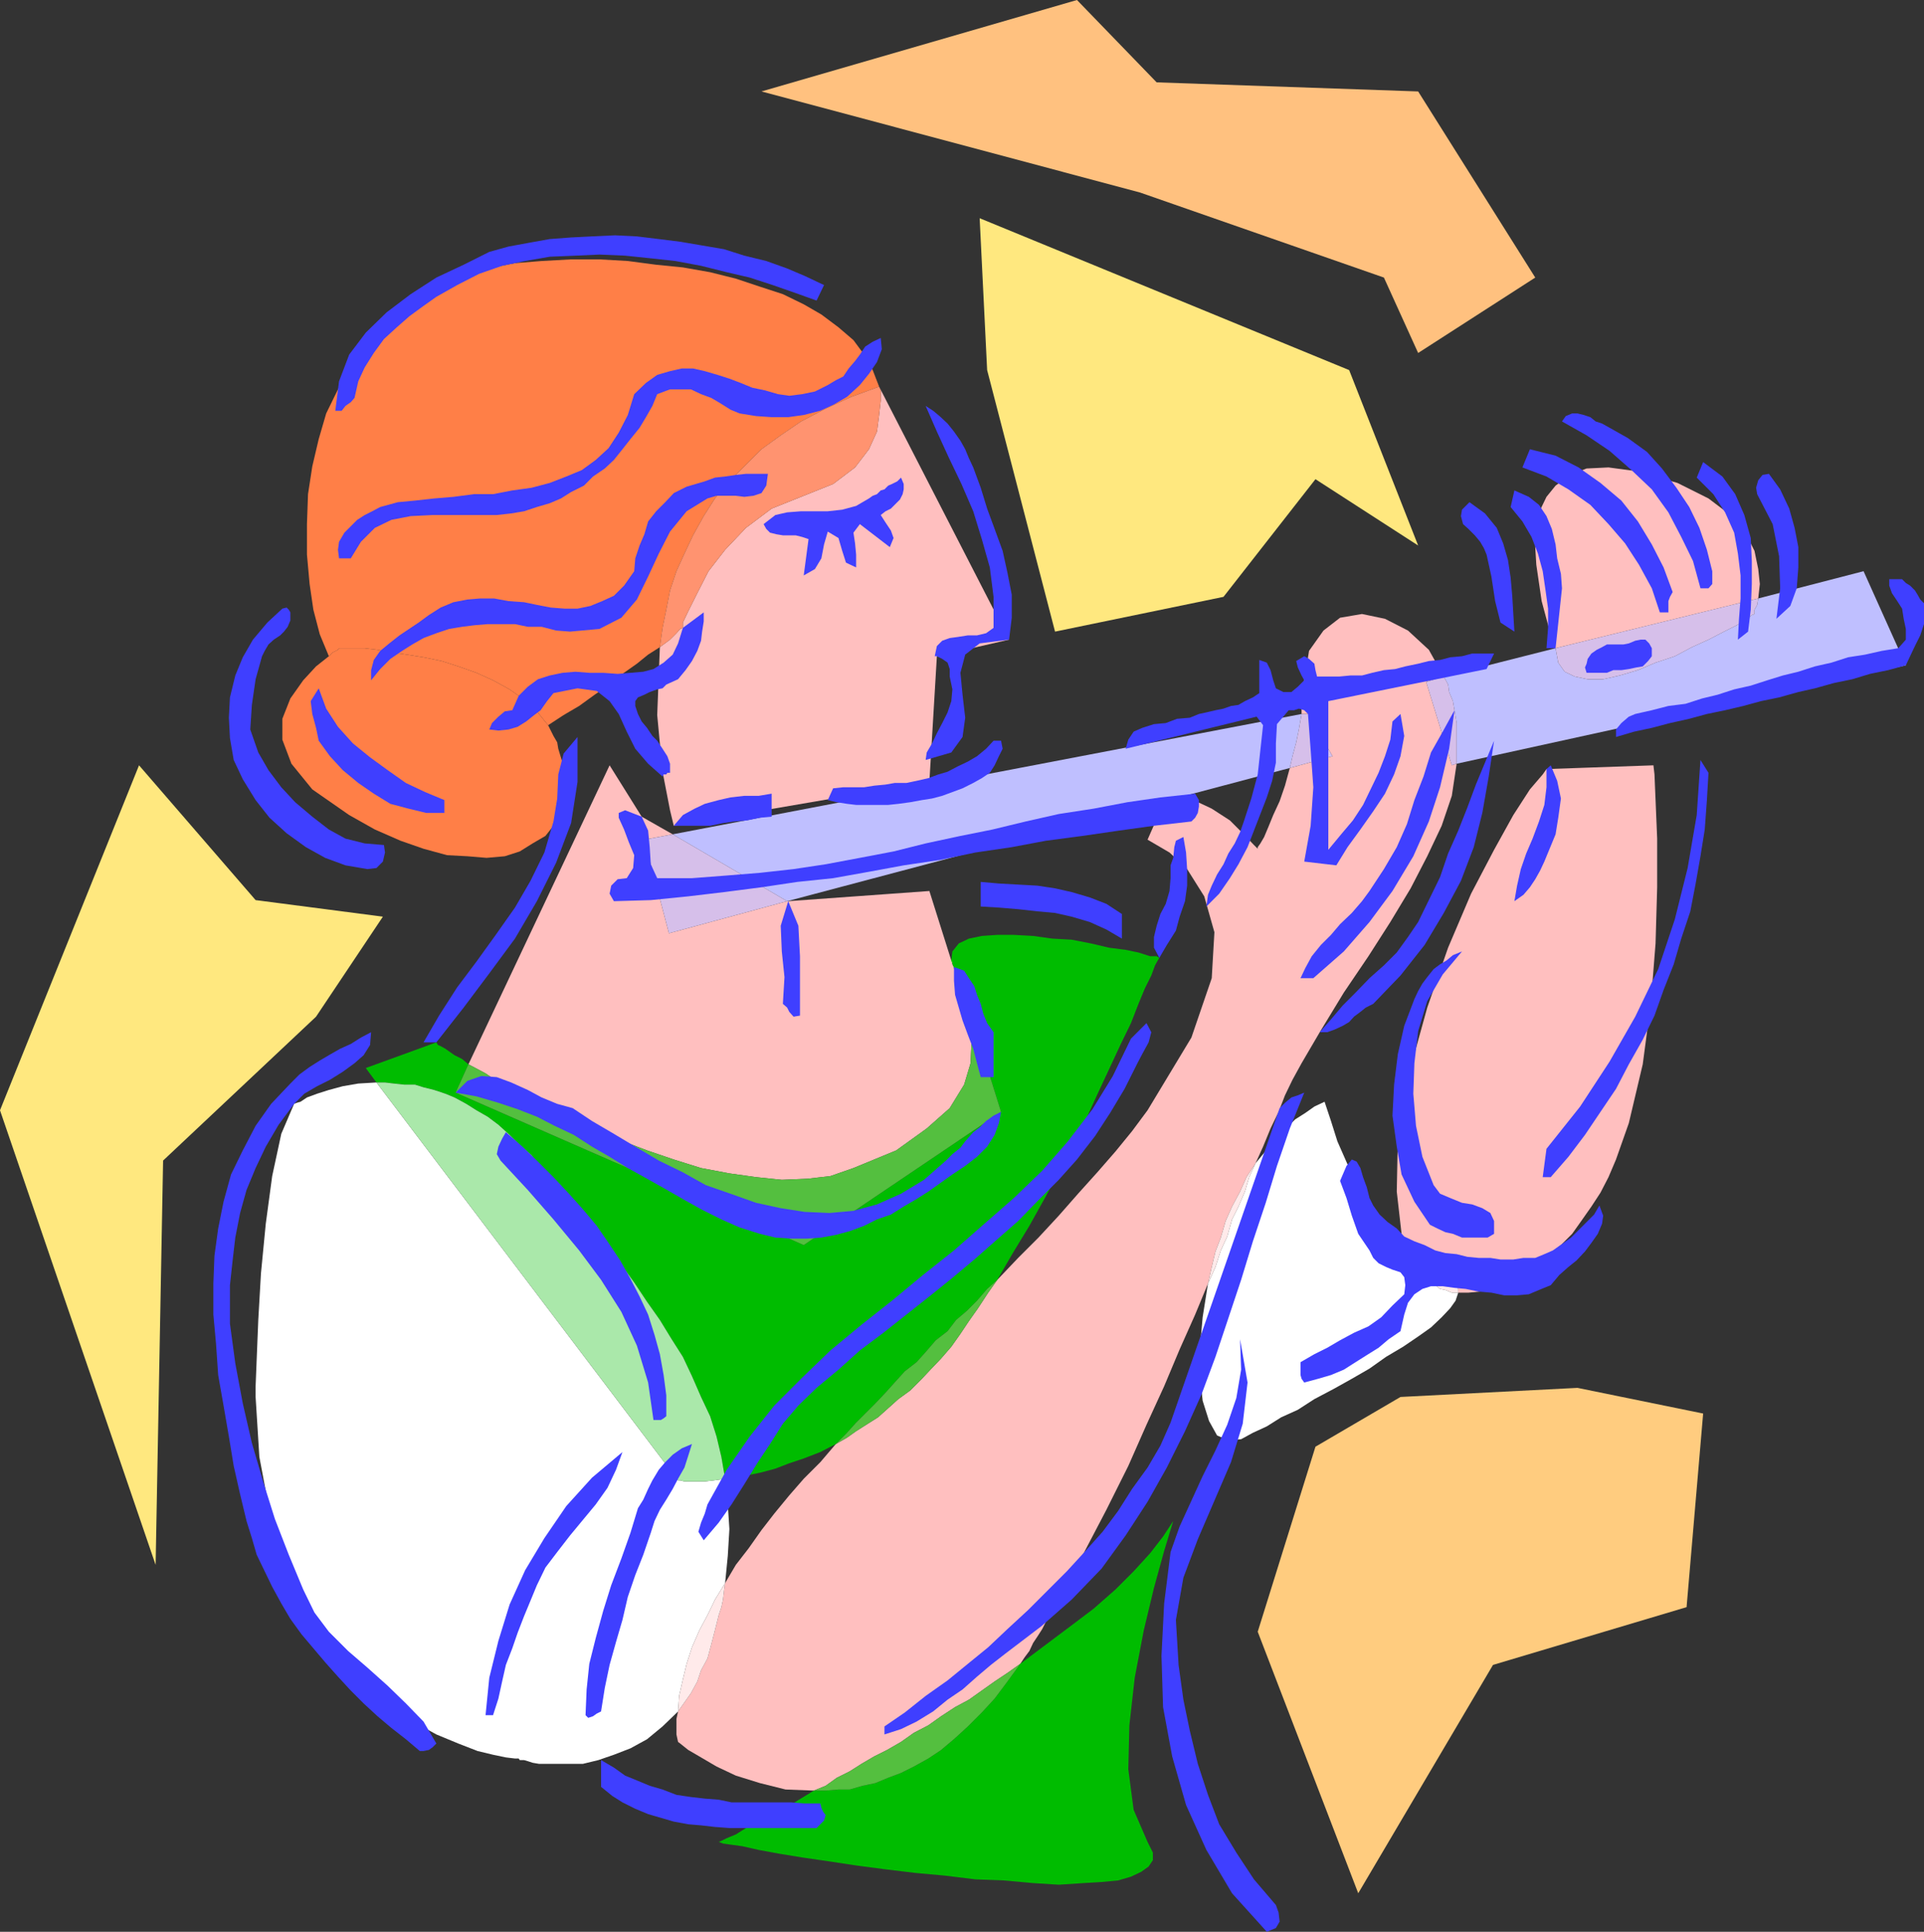 <svg xmlns="http://www.w3.org/2000/svg" width="359.801" height="361.199"><rect width="100%" height="100%" fill="#333333" stroke="none"/><path fill="#ffbfbf" d="m150.3 92.7-6 2.398-4.8 3.601-3.898 4.102-3.102 4-2.098 4.097-1.699 3.403-1 2.097v1l-.5.2-.703.8-1.2 1.2-1.898 1.402-.5 12.7 1 10.6 1.399 7.2.699 2.898 47.8-8.199 1.403-23.5 13.5-3.101-24.3-47.297.3.699v1.898l-.3 2.7-.403 3.101L162.5 84l-2.598 3.398-4.101 3.102-5.5 2.2"/><path fill="#ffbfbf" d="m159.602 218.398 8-3.3L173.3 211l4.3-3.8 2.7-4.4 1.199-4 .203-4.402-.5-4.3-.902-4.297-.7-1.403-.3-1-.2-1-.5-.699-.199-.898-.3-.5v-.5l-.2-.203-4.101-13-26.399 1.902h-.199l-22.101 6L120.5 157l5.3-1-5.8-3.3-6-9.602L87.602 199l3.199 1.7 3.101 2.1 4.098 2 4 2.098 4.402 2.2 4.801 1.902 4.797 2.2 5 1.898 5 1.703 5.102 1.597 5.3 1 5 .7 4.801.5 4.797-.2 4.3-.5 4.302-1.5M306 88.098l-5.2-.7-4.097.2-3.101 1.203-2.7 2-1.699 2.097-1.402 2.903-.5 3.097-.2 3.403.2 3.297.5 3.402.5 3.398L289 115l.703 2.598.5 2 .5 1.203.2.398 37.898-9.3.3-2.7-.3-2.8-.7-3.399-1.699-3.402-2.8-3.297-4.102-3.102-5.797-2.898L306 88.098M246.8 193l4.5-7.402 4.602-6.797 4.098-6.403 3.8-6.3 3.102-6 2.7-5.7 1.898-5.597.902-6-.902.297-4.797-15.598 3.297-1-2.797-5-3.902-3.602L259 115.7l-4.297-.898-4.101.699-3.102 2.398-2.7 3.801-.898 5.5v1.7l-.3 1.5-.2 1.601v1.5h1.2l4.601 7.898-8 2.2-.902 3.3-1 2.903-1.2 2.597-.898 2.2-.8 1.902-.7 1.2-.5.698v.301l-.703-.7-1.898-2-2.602-2.602-3.398-2.199-3.399-1.601h-3.3L216.8 152l-2.2 5 1.2.7 2.902 1.698L222 162.5l3.203 5.098 1.899 6.703-.5 8.597L222.8 194l-8.2 13.598-2.898 3.902-3.101 3.8-3.399 3.9-3.601 4-3.602 4.1-3.797 4.098-3.8 3.801-3.903 4.102-1.7 2.398-1.898 2.899-1.699 2.402-1.601 2.398-1.7 2.403L176 254l-2 2.098-1.598 1.703-2.199 2.199-2.203 1.598-1.898 1.703-1.899 1.699-1.902 1.2-2.2 1.398-1.699 1.203-2.101 1.199-2.899 3.398-3.101 3.102-2.7 3.098-2.8 3.402-2.399 3.098L140 289.5l-2.398 3.098-2 3.402-.2 1.398-.199 1.7-.3 1.402-.5 1.5-.7 2.8-.703 2.7-.7 2.598-1.198 2.203-.7 2.097-1.199 2.2L128 318.3l-1.2 1.7-.3 1.398v2.903l.3 1.398.403.301 1.5 1.2 2.399 1.398L134 330.3l3.602 1.699 4.5 1.398 4.8 1.2 5.301.203 2.2-.903 2.097-1.5 2.402-1.199 2.2-1.398 2.398-1.403 2.402-1.199 2.598-1.5 2.402-1.699 2.7-1.402 2.398-1.7 2.602-1.699 2.601-1.398 2.399-1.703 2.398-1.7 2.402-1.597 2.399-1.703.8-1.2.899-1.199.703-1.5L194 306l.902-1.402.7-1.399 1-1.199.699-1.5 5.101-9.602 4.5-8.597 4.098-8.203 3.402-7.7 3.301-7.199 2.899-6.898 2.898-6.5 2.402-5.801.7-3.102.699-2.898 1-2.602.902-3.097 1.2-2.703 1.5-2.797 1.199-2.703 1.699-2.598 1.402-3.102 1.399-3.398 1.5-3.102 1.199-3.097 1.402-2.903 1.7-3.097 1.699-2.903L246.8 193m42.403-49.2-.703 1-2.398 2.798-3.102 4.8-3.598 6.5-4.3 8.2-4.301 10.101-3.899 11.2-3.601 13-1.899 11.5-.199 9.902.899 7.898 2.699 6 1.199.7 1.203.699 1.2.5 1.398.5 1.402.5 1 .703.5.699v.7h1.899l2.199-.2 2.101-.5 2.399-1.2 2.402-1.202 2.399-1.7L289 235l2.902-2.2 2.098-2.1 1.703-2.4 1.899-2.702L299.3 223l1.5-2.902 1.402-3.297 1.2-3.403 1.199-3.398 2.601-11 1.5-11.3.899-11.302.3-10.5v-9.097l-.3-7.203-.2-4.797-.199-1.703-20 .703"/><path fill="#00bc00" d="m101.3 218.398 3.102 3.903 3.2 3.297 2.8 3.902 2.7 3.3 2.898 3.4 2.602 3.6 2.398 3.598 2.402 3.403 2.2 3.597 2.101 3.301 1.7 3.602 1.699 3.898 1.699 3.602 1.199 3.797.902 3.8.7 4.102 2-.2 2.398-.5 2.402-.5 2.598-.702 2.602-1 2.699-.899 3.101-1.199 2.899-1.5 1.902-1.902 1.899-2.098 3.601-3.602 1.899-2 1.699-1.898 1.902-2.102 2.2-1.699 1.699-1.898 1.898-2.203 2.203-1.7 1.598-2.097 2-1.703 1.902-1.899 1.899-2.199 1.898-1.7 2.902-5 3.098-5.1 2.902-5.2 2.598-4.8 2.703-5.302 2.598-5.097L205.5 204l2.102-4.5 2-4.3 1.898-3.9 1.402-3.6 1.2-2.9 1.199-2.402.699-1.898.5-.902.3-.5-.5-.297h-1.198l-2.2-.703-2.402-.5-3.098-.399-3.402-.8-3.598-.7-3.601-.199-3.598-.5-3.601-.2H186.5l-2.898.2-2.399.5-1.902.898-1.2 1.5-.199 1.7 1.7 4.8.199.2.199.5v.203l.3.5 6.903 22.097-36.902 24.903-65.098-28.5L87.602 199l-1.2-1-1.402-.7-1-.702-.7-.5-.898-.5-.5-.2-.3-.5-13.2 4.801 2 2.7H72l1.703.199 1.899.203h2l1.601.5 2 .5 2.098.699 1.699.7 2.203 1.198 1.899 1.2 2.101 1.203 2 1.5 2.098 1.898 1.902 1.899 2.2 1.902 1.898 2.398"/><path fill="#54bf3f" d="m150.3 232.8 36.903-24.902-6.902-22.097.902 4.297.5 4.3-.203 4.403-1.2 4-2.698 4.398L173.3 211l-5.7 4.098-8 3.3-4.3 1.5-4.301.5-4.797.2-4.8-.5-5-.7-5.301-1-5.102-1.597-5-1.703-5-1.899-4.797-2.199-4.8-1.902-4.403-2.2-4-2.097-4.098-2-3.101-2.102L87.6 199l-2.398 5.3 65.098 28.5m29.302-48.402-1.7-4.8.2.203v.5l.3.5.2.898.5.7.199 1 .3 1M156.3 270l2.102-1.2 1.7-1.202 2.199-1.399 1.902-1.199 1.899-1.7 1.898-1.702 2.203-1.598 2.2-2.2 1.597-1.702 2-2.098 1.902-2.2 1.7-2.402 1.601-2.398 1.7-2.402 1.898-2.899 1.699-2.398-1.898 1.699-1.899 2.2-1.902 1.898-2 1.703-1.598 2.097-2.203 1.7-1.898 2.203-1.7 1.898-2.199 1.7-1.902 2.101-1.7 1.898-1.898 2-3.601 3.602-1.899 2.098-1.902 1.902"/><path fill="#00bc00" d="m152.203 334.8-3.601 2.2-3.602 1.898-2.898 1.7-2.602 1.203-1.898 1.199-1.7.7-1 .5-.5.198.801.301 1.399.2 2.199.3 3.101.7 3.801.699 4.297.703 4.8.699 5.302.8 5.3.7 5.801.7 5.5.5 5.7.698 5.3.2 5.5.5 4.797.3 4.602-.3 3.398-.2 3.102-.3 2.398-.7 1.902-.898 1.399-1 .8-1.2v-1.402l-1-2-2.601-6-1-7.597.203-8.203 1-8.899 1.7-8.898 1.898-7.903 1.902-6.898 1.7-5.602-1.903 2.903-2.398 3.097-3.102 3.403-3.398 3.398-4.102 3.602-4.098 3.097-4.8 3.602-4.801 3.598-2.399 3.3-2.402 3.2-2.398 2.601-2.602 2.602-2.398 2.199-2.602 2.2-2.398 1.6-2.7 1.5-2.402 1.2-2.398.898-2.399 1-2.402.5-2.399.7h-2.101l-2.399.203h-2.199"/><path fill="#54bf3f" d="m190.8 311.098-2.398 1.703-2.402 1.597-2.398 1.7-2.399 1.703-2.601 1.398-2.602 1.7-2.398 1.699-2.7 1.402-2.402 1.7-2.598 1.5-2.402 1.198-2.398 1.403-2.2 1.398-2.402 1.2-2.098 1.5-2.199.902h2.2l2.398-.203h2.101l2.399-.7 2.402-.5 2.399-1 2.398-.898 2.402-1.2 2.7-1.5 2.398-1.6 2.602-2.2 2.398-2.2 2.602-2.6 2.398-2.602 2.402-3.2 2.399-3.3"/><path fill="#fff" d="m135.602 276.5-2.102.3-1.7.2H128l-.797-.2h-.402l-56.399-74.402-3.402.2-2.898.5-2.602.703-2.2.699-1.898.7-1.199.8-.703.2-.5.198L52.602 212l-1.7 7.898-1.199 8.903-.902 9.297-.5 8.703-.301 7.398-.2 5v2l.7 11.2 1.902 10.101 2.7 8.7 3.101 7.6 3.598 6.798 4.101 5.203 4.5 4.597 4.399 3.801 4.8 2.899 4 2.203L85.704 326l3.598 1.398 2.902.7 2.399.5 1.699.203H97l.203.297H98l.703.203.899.297 1.199.203H109l2.902-.703 2.899-1 3.101-1.2L121 325.2l2.902-2.398 2.899-2.801.199-2.902.703-3.098.7-2.902 1-3.098 1.398-3.2 1.5-2.8 1.402-2.902 1.899-3.098.5-5.102.3-5-.3-4.597-.5-4.801"/><path fill="#ffeaea" d="m135.602 296-1.899 3.098-1.402 2.902-1.5 2.8-1.399 3.2-1 3.098-.699 2.902-.703 3.098-.2 2.902 1.2-1.7 1.203-1.702 1.2-2.2.699-2.097 1.199-2.203.699-2.598.703-2.7.7-2.8.5-1.5.3-1.402.2-1.7.199-1.398"/><path fill="#aae8aa" d="m135.602 276.5-.7-4.102-.902-3.8-1.2-3.797-1.698-3.602-1.7-3.898-1.699-3.602-2.101-3.3-2.2-3.598-2.402-3.403-2.398-3.597-2.602-3.602-2.898-3.398-2.7-3.301-2.8-3.902-3.2-3.297-3.101-3.903L99.402 216l-2.199-1.902-1.902-1.899-2.098-1.898-2-1.5-2.101-1.203-1.899-1.2L85 205.2l-1.7-.699-2.097-.7-2-.5-1.601-.5h-2l-1.899-.202-1.703-.2h-1.598l56.399 74.403h.402L128 277h3.8l1.7-.2 2.102-.3"/><path fill="#fff" d="m264.8 236.7-3.898-3.602-3.601-4.598-2.598-5-2.402-5.102-2.2-5-1.199-3.8-.902-2.7-.297-.898-1.902.898-1.7 1.2-1.898 1.203L240.5 211l-1.398 1.398-1.5 1.7-1.399 1.703-1.402 1.699-1.2 2.598-.8 2.703-1.2 2.797-1.199 2.402-.902 3.2-1.2 2.6-1 3.098-1.398 3.102-1 6.3-.5 5.7v5.3l.5 4.598 1.2 3.801 1.5 2.7 2.101.902 2.399-.203 2.199-1.2 2.601-1.199 2.7-1.699 3.101-1.402 3.098-2 3.601-1.899 3.399-1.898 3.3-1.903 3.102-2.199 3.2-1.898 2.8-1.903 2.399-1.699 2-1.898 1.601-1.703 1-1.399.5-1.5H271.5l-1.2-.5-1-.199-.898-.7-1.199-.702-1-1-.703-1-.7-.899"/><path fill="#ffeaea" d="m225.902 240 1.399-3.102 1-3.097 1.199-2.602.902-3.199 1.2-2.402 1.199-2.797.8-2.703 1.2-2.598-1.7 2.598-1.199 2.703-1.5 2.797-1.199 2.703-.902 3.097-1 2.602-.7 2.898-.699 3.102m43.898-.902-1.398-.5-1.199-.5-1.203-.7-1.2-.699.7.899.703 1 1 1 1.2.703.898.699 1 .2 1.199.5h1.203v-.7l-.5-.7-1-.702-1.402-.5"/><path fill="#ff7f47" d="m102.5 135.598 2.902-1.899 2.899-1.699 2.902-2.102L114 128l2.402-2 2.7-1.902 2.101-1.7 2.2-1.398.5-3.602.699-3.398.699-3.602 1.199-3.597 1.5-3.301 1.602-3.402 2-3.598 2.101-3.3 2.7-3.2 6-6L146 81.398l3.8-2.597 4.602-2.403 4.801-2.199 5.2-1.898-1.2-3.102-1.601-2.898-2-2.703-2.801-2.399-3.2-2.398-3.3-1.903L146.402 55l-4.3-1.402-4.5-1.5-4.801-1.2-5.098-.898-5-.5-5.3-.7-5.301-.3H106.8l-5.5.3-5 .4-5.098 1-4.8 1.398-4.301 2L78 56l-3.598 2.398-3.3 3.102L68 65.098l-2.7 3.601-2.097 4.102L61 77.3l-1.398 4.797-1.2 5.101-.8 5.2-.2 5.601v5.7l.5 5.5.7 4.8 1.199 4.598 1.699 4.101.703-.699 1-.5.2-.3h4.8l2.399.3 2.601.5 2.899.398 3.101.5 3.399.7 3.101 1 3.399 1.203 3.101 1.398 3.098 1.7L98 130.8l2.402 2.199 2.098 2.598"/><path fill="#ff9370" d="m123.402 121 1.899-1.402 1.199-1.2.703-.8.5-.2v-1l1-2.097 1.7-3.403 2.097-4.097 3.102-4 3.898-4.102 4.8-3.601 6-2.399 5.5-2.199 4.102-3.102L162.5 84l1.5-3.3.402-3.102.301-2.7V73l-.3-.7-5.2 1.9-4.8 2.198-4.602 2.403L146 81.398 142.402 84l-6 6-2.699 3.2-2.101 3.3-2 3.598L128 103.5l-1.5 3.3-1.2 3.598-.698 3.602-.7 3.398-.5 3.602"/><path fill="#ff7f47" d="m65.3 152.398 4.802 2.7 4.8 2.101 4.301 1.5 4.399 1.2 3.8.199 3.598.3 3.402-.3 2.801-.899 2.399-1.5 2.398-1.398 1.5-1.903 1.203-2.398.7-2.7.5-2.902-.5-3.097-1-3.301-.2-1.2-.703-1.202-1-2-2.098-2.598L98 130.8l-2.7-1.902-3.097-1.699-3.101-1.398-3.399-1.203-3.101-1-3.399-.7-3.101-.5-2.899-.398-2.601-.5-2.399-.3h-4.8l-.2.3-1 .5-.703.7-2.398 1.898-2.399 2.601-2.402 3.399-1.5 3.8v3.903l1.699 4.5 3.902 4.797 6.899 4.8"/><path fill="#bfbfff" d="m241.203 143.598.5-2.2.7-2.597.5-2.403.5-2.898L125.8 156l21.402 12.5 94-24.902"/><path fill="#d6bfea" d="m125.102 174.5 22.101-6-21.402-12.5-5.301 1 4.602 17.5m124.101-33.102-4.601-7.898h-1.2l-.5 2.898-.5 2.403-.699 2.597-.5 2.2 8-2.2"/><path fill="#bfbfff" d="m272.402 142.8 84-18.402-7.902-17.597-19.7 5.097-.198 1.2-.5.902v.8l-.5.2-.899.7-1.902 1.198-2.399 1.2-2.902 1.5-3.098 1.402-3.199 1.7-3.601 1.198-3.301 1.403-3.399 1-3.101.699h-2.899l-2.402-.5-1.898-.902-1.2-1.7-.5-2.699L270 126.5l.8 1.5.2 1.398.703 1.7.297 1.703.402 2.398v7.602"/><path fill="#d6bfea" d="M328.102 114.8v-.8l.5-.902.199-1.2-37.899 9.301.5 2.7 1.2 1.699 1.898.902 2.402.5h2.899l3.101-.7 3.399-1 3.3-1.402 3.602-1.199 3.2-1.699 3.097-1.402 2.902-1.5 2.399-1.2 1.902-1.199.899-.699.5-.2M271.5 143.098l.902-.297v-7.602l-.402-2.398-.297-1.703-.703-1.7-.2-1.398-.8-1.5-3.297 1 4.797 15.598"/><path fill="#3f3fff" d="m154.102 53.3-1.399 2.9-3.902-1.4-4.301-1.5-4.297-1.402-4.3-1-4.801-1.199-4.801-.898-4.598-.5-4.8-.5-4.801-.203-4.5.203L102.8 48l-4.598.8-4.3.9-4.301 1.5-4.102 2.1-3.898 2.2-2.399 1.7-2.601 1.898-2.399 2.101-2.402 2.2L69.902 66l-1.699 2.7L67 71.3l-.7 3.098-.698.801-1 .7-.7.902h-1.199l.7-5.5 1.898-5 3.101-4.102 3.899-3.8L76.8 55l4.8-3.102 5.102-2.398 4.797-2.402 3.602-1 3.8-.7 3.899-.699 4-.3 3.902-.2L115 44l4.102.2 4.101.5 4 .5 4.098.698 4.101.7 3.801 1.203 4.098 1 3.902 1.398 3.297 1.399 3.602 1.703m10.601 9.899.2 2.1-.903 2.4-1.5 2.198L160.8 72l-2.398 2.2L156 75.597l-2.598 1.203-3.101.797-2.899.402h-3.101l-2.899-.2-3.101-.5-1.7-.702-1.898-1.2-1.703-1-1.898-.699-1.899-.898h-3.902l-2.399.898-.902 2.2L120.8 78l-1.198 2-1.7 2.098-1.5 1.902-1.601 2-1.7 1.598-2.199 1.5-1.699 1.703L106.801 92l-1.899 1.2-2.101.898-2.399.703-2.402.797-2.398.402-2.7.3h-12l-4.101.2-3.598.7-3.101 1.5-2.602 2.6-1.898 3.098h-2.2l-.199-1.597.2-1.5 1-1.703 2.398-2.399 1.402-.898 1.399-.703 1.5-.797 3.3-.903 3.2-.3 3.601-.399 3.598-.3 3.8-.5h3.602l3.598-.7 3.601-.5 3.399-.898 3.101-1.203 2.899-1.2L111.402 86l2.399-2.2 1.902-2.902 1.7-3.3 1.199-3.899 2.199-2.101 2.101-1.5 2.399-.7 2.199-.5h2.102l2.199.5 2.402.7 2.2.703 2.097.797 2.203.902 2.399.5 2.398.7 2.102.3 2.398-.3 2.402-.5 2.399-1.2 1.5-.902 1.402-.7 1-1.5 1.2-1.398.898-1.2 1-1.5 1.402-.902 1.5-.699M182 87.398l1.402 3.801 1.2 3.899 1.398 3.8 1.5 4.102.902 4.098.801 4.101v4.301l-.5 4.098-5.5.703-2.703 2.097-.898 3.403.398 4.097.5 4.301-.5 3.602-2.098 2.898-4.8 1.399.199-1.399 1-1.699.902-1.902 1-1.899 1-2 .7-2.101.199-2.2-.5-2.398v-1.402l-.399-1.2-1-.699-1-.5h-.402l.402-1.898 1-1 1.399-.5 1.5-.203L181 118.8h1.703l1.7-.403 1.398-1v-5.8l-.7-5.5-1.5-5.297L182 95.598l-2.2-5.098-2.398-5-2.199-4.8-2.101-4.802 1.398.903 1.203 1 1.5 1.398 1.2 1.5 1.199 1.7L180.5 84l.703 1.7.797 1.698M320.203 106.8v2.4l-.703.8H318l-1.398-5.102-2.2-4.5L312 95.801l-3.098-4.301-3.8-3.602L301 84.301l-4.297-2.903-4.601-2.597.699-1 1.199-.5h1l1.203.297 1.2.402 1 .8 1.199.4.898.5 3.902 2.198L308 84.5l2.8 3.098 2.7 3.601 2.402 3.602 1.899 3.898 1.402 4.102 1 4M312.8 110.7l-.5.898-.3.8v2.102h-1.598l-1.5-4.5-2.402-4.402-2.598-4L300.801 98l-3.399-3.602-4.101-2.898-4.098-2.402-4.5-1.7L286.102 84l4.8 1.2 4.301 2.198 4.098 2.903 3.902 3.297 3.098 3.902 2.601 4.3 2.2 4.298 1.699 4.601m14.101 7.399-1.902 1.5.203-3.899.297-3.8v-4.301l-.5-4.098-.7-3.902-1.698-3.797-2.2-3.403-3.101-3.097 1.199-2.903 3.602 2.7 2.398 3.3 1.703 3.903 1.2 4.297.199 4.3v4.301l-.2 4.801-.5 4.098m-183.3-29.5L143.3 90.8l-.899 1.398-1.5.5-1.699.2-1.601-.2H134l-1.7.5-3.898 2.399-3.101 3.8-2.098 4.102-2 4.3-2.101 4.298-2.899 3.402-4.101 2.098-5.5.5-2.602-.2-2.7-.699h-2.597l-2.402-.5h-5.098l-2.402.2-2.399.3-2.402.399-2.398.8-2.399.903-2.101 1.199-1.899 1.2L73 123.2l-1.898 1.898-1.7 2.101v-1.898l.5-1.903 1.2-1.699 1.699-1.398 1.902-1.5 2.098-1.403 1.5-1L80.203 115l2.2-1.402 2.398-1 2.601-.5 2.399-.2h2.601l2.7.5 2.898.2 2.402.5 2.598.5 2.602.203H108l2.402-.5 2.2-.903 2.199-1 1.902-1.898 1.899-2.7.199-2.402.8-2.398.899-2.102.703-2.398 1.5-1.902 1.7-1.7L126 92.2l2.402-1.2 3.399-1 1.902-.7 1.899-.202 2-.297 1.898-.203h4.102M336.3 102.3v3.798L336 110l-1.2 3.3-2.597 2.4.7-5.7-.2-6-1.203-6-2.898-5.602-.2-1.199.399-1.398.8-1 1.2-.203 2.101 2.902 1.7 3.598 1 3.601.699 3.602M168.5 89.3l.5 1.2v1l-.2.898-.5 1-1.698 1.7-1 .5-.899.703.899 1.398 1 1.5.5 1.399-.7 1.703L160.801 98l-1.2 1.598.301 2 .2 2.101v2.399l-1.899-.899L157.5 103l-.7-2.402-2-1.2-.698 2.403-.5 2.597-1.2 2-2.101 1.2.902-6.797-1.203-.403-1.2-.3h-2.398l-1.199-.2-1.203-.3-.7-.7-.5-.898 2.2-1.7 2.203-.5 2.598-.202h5l2.699-.297 2.602-.703 2.398-1.399.703-.5.797-.3.703-.7.7-.199.699-.7.699-.3 1-.5.699-.7M292.102 110l-1.2 11.2h-1.699l.297-3.802v-3.597l-.5-3.602-.5-3.398-.898-3.301-1.2-3.102-1.699-2.898-2.203-2.7.703-3.1 2.7 1.198 1.898 1.5 1.402 2.102 1 2.398.7 2.903.3 2.597.7 2.903.199 2.699m-8.899 8.098-2.601-1.7-1-4-.7-4.597-.902-4.102-.5-1.199-.7-1.2-1-1.202-1.198-1.2-1-.898-.399-1.5.2-1.2 1.398-1.402L277.703 96l2.2 2.7 1.199 2.898.898 3.101.5 3.301.3 3.398.2 3.403.203 3.297M359.8 112.8v3.9l-.698 2.1-1 2-.899 1.9-.8 1.698-3.301.903-3.399.699-3.3 1-3.403.7-3.598 1-3.101.698-3.598 1-3.402.7L326 132l-3.398.8-3.399.7-3.3.898-3.602.801-3.399.899-3.3.703-3.399 1v-1.403l1-1.199 1.399-1.199 1.199-.5 3.101-.7L312 132l3.203-.402 3.098-1 2.902-.7 3.098-1 3.101-.699 3.098-1 2.902-.898 2.899-.703 3.101-1 3.098-.7 3.102-1 3.199-.5 3.101-.699 3.098-.5 1.402-1.601v-2l-.402-1.899-.297-1.898-.902-1.403-1-1.5-.5-1.398v-1.2h2.402l.7.7.8.5.899.898.5.801.5.899.699.703M54.3 115v1l-.5 1.2-.698.898-.7.703-1.199.797-1 .902-.703 1.2-.5 1-1.2 4.3-.698 4.8-.301 4.598 1.5 4.301L50.203 144l2.399 3.2 2.601 2.8 3.2 2.7 3.097 2.398 3.102 1.703 3.601.898 3.598.301.199 1.398-.398 1.7-1.2 1.203-1.699.199-4.101-.7-3.801-1.402-3.598-2-3.601-2.597-3.2-2.903-2.601-3.3-2.399-3.899-1.699-3.601L43 138l-.2-3.8.2-3.802 1-4.097 1.402-3.403 1.899-3.3 2.699-3.2 2.8-2.597.802-.203L54 114l.3.5v.5m70.302 13-.7.7-1 .198-1.402.5-1 .5-1.2.5-.5.7V132l.5 1.5.7 1.398 1 1.2 1 1.5.902.902 1 1.5.899 1.398.5 1.403v1.699h-.5l-.2.3h-.5l-.199.4-2.699-2.4-2.402-2.8-1.598-3.2-1.5-3.3-1.703-2.402-2.398-1.899-3.602-.5-4.5.899-1.2 1.5-1.198 1.703-1.2.898-1.5 1.2-1.601 1-1.7.5-1.898.199-1.703-.2.5-1.199L93.203 134l1.2-1 1.398-.2L97 130.099l1.703-1.7 1.899-1.398 2.199-.7 2.402-.5 2.399-.202 2.601.203h2.598l2.699.199 2.402-.2 2.399-.202 1.902-.5 1.899-1.2 1.699-1.5 1-2.097.902-2.903 3.899-2.898v1.7l-.301 1.898-.2 1.703-.699 1.898-1 1.899-1.199 1.703-1.402 1.699-2.2 1m184.301-6.801v1.5l-.699.898-1 1-1.203.203-1.398.297-1.399.203h-1.5l-1.203.5h-3.797l-.3-1 .3-.703.2-.899.699-1 1-.699 1-.5.898-.5h3.102l1-.2 1.199-.5 1-.202h.902l.7.703.5.898m-29.501 1.001L278 125.097l-29.598 6v27.8l2.399-2.898 2.199-2.602 1.902-2.898 1.5-3.102 1.399-2.898 1.199-3.102 1-3.097.402-3.403 1.5-1.398.7 4.098-.7 3.8-1.199 3.403-1.703 3.597-2.2 3.301-2.398 3.399-2.402 3.3-2.098 3.403-6-.703 1.2-6.7.5-7.199-.5-7-.5-6.699-.7-.7-1-.3-.902.3h-1l-2.2 2.598-.198 3.602v3.598l-.7 3.402-1 3.098-1.199 3.101-1.203 3.102-1.2 3.097-1.698 3.2-1.602 2.601-2 2.899-2.398 2.402.3-2.2.7-1.702 1-2.098 1.199-1.902.902-2 1.2-1.899 1-2.101.699-2L234 149.3l1.203-4.5 1-9.203L235 134l-24.5 6 .5-1.7 1-1.5 1.602-.702 2.199-.7L218 135.2l2.102-.8 2.398-.2 1.703-.699 1.399-.3 1.699-.4 1.5-.3 1.402-.5 1.399-.2 1.199-.702 1.5-.7 1.199-.8v-6.2l1.402.5.7 1.403.5 1.898.5 1.5 1.398.7h1.5l1.203-1 1.2-1.2-.5-.898-.7-1.5-.3-1.203 1.5-.899.898.5 1 .899.199 1.203.3 1.199h4.102l2.098-.2h2.203l1.899-.5 2.199-.5 2.101-.202 1.899-.5 2.402-.5 2-.5 2.098-.2 1.902-.5 2.2-.199 1.898-.5h4.101"/><path fill="#3f3fff" d="M83.102 149.598V152h-3.399l-3.3-.8-3.403-.9-3.098-1.902-2.902-2L64.102 144l-2.399-2.602-2.101-2.898-.5-2.402-.7-2.598-.3-2.402 1.5-2.399L61 132.5l2.203 3.398L66 139l3.203 2.598L72.5 144l3.402 2.398 3.598 1.7 3.602 1.5m162.5 33.3h-2.399l.899-1.898 1.199-2.2 1.699-2.1 1.902-1.9 1.7-2 2.199-2.1 1.902-2.2 1.399-1.902 2.699-4.098 2.402-4.102 1.899-4.3 1.398-4.5 1.703-4.399 1.399-4.5 2.199-3.898 2.199-4-1 7.199-1.7 7.2-2.097 6.398-2.902 6.5-3.899 6.5-4.3 5.8-4.801 5.5-5.7 5M108 137.8v8.4l-1.2 7.698-2.8 7.403-3.598 7.199-4.101 7L91.5 182l-4.797 6.398-5.101 6.5h-2.399l2.899-5 3.398-5.3 3.602-4.797 3.601-5 3.598-5.102 2.902-5 2.598-5.3 1.699-5.801.703-4.297.2-4.5 1-3.903 2.597-3.097m79.203.699.297 1.5-.7 1.398-.8 1.7-.898 1.402-1.5 1-1.602.898-2 1-1.898.7-1.899.703-1.902.5-1.899.297-2.199.402-2.203.3-1.898.2h-6l-1.7-.2-1.902-.3-1.7-.402 1-2.2 1.903-.199h3.899l1.898-.3 2.102-.2 1.699-.3h2.199l1.902-.399 2.2-.5 1.898-.7 1.703-.5 1.899-1 1.898-.902 1.703-1 1.7-1.398 1.398-1.5h1.402m92.199 0-1 6.7-1.199 6.8-1.601 6.398-2.399 6.301-3.203 6-3.598 6-4.5 5.7-5.101 5.3-1.399.7-1 .8-1.199.899-.902 1-1.2.703-1.5.699-1.398.5h-1.402l2.101-2.402 2.2-2.598 2.398-2.402 2.602-2.7 2.699-2.398 2.402-2.402 2.098-2.899 1.902-2.8 2-4.098 2.098-4.301 1.5-4.402 1.902-4.297 1.7-4.301 1.597-4.3 1.703-4.102 1.7-4.098m40.097 6-.297 5.098-.402 5.5-.801 5-.898 5.101-1 5.2-1.7 5.101-1.402 4.8-1.898 4.798-1.7 4.8-2.199 4.5-2.601 4.602-2.399 4.598-2.902 4.3-2.899 4.301-3.101 4.102-3.301 3.797h-1.5l.703-5.297 6.297-7.903 5.5-8.398 4.8-8.402 4.302-8.899 3.101-9.3 2.399-9.598 1.699-9.903.699-10.3 1.5 2.402M290.902 156l-.699 1.7-.703 1.698-.7 1.7-.8 1.703-.898 1.597-1 1.5-1.2 1.403-1.699 1.199.5-2.902.7-3.098 1-2.902 1.199-2.797 1.199-3.203 1-3.098.402-3.3v-3.4l.797-.702 1.203 2.902.7 3.3-.5 3.598-.5 3.102M144.3 152.7l-2.198.198-2.399.5-2.402.2-2.098.3-2.402.5H126l1.703-2 2.2-1.199 1.898-.898 2.601-.703 2.2-.5 2.601-.297h2.7l2.398-.403v4.301"/><path fill="#3f3fff" d="M224.203 149.598v1.203L224 152l-.5.898-.7.7-7 .8-6.5.903-6.898 1-6.8.898-6.399 1.2-6.8 1-6.7 1.402-6.703 1-6.5 1.199-6.7 1.2-6.698.698-6.7 1-7 .903-6.699.797-7 .703-6.902.199-.801-1.402.3-1.5 1.2-1.2 1.703-.199 1.2-1.898.199-2.403-1-2.398-.899-2.402-1-2.2V152l1.2-.5 3.097 1.2 1.203 2.6.297 3.098.203 3.2 1.2 2.601h6.5l6.5-.5 6.199-.5 6.3-.699 6-.902 6.399-1.2 6.3-1.199 6-1.5 6.5-1.398 6-1.203 6.2-1.5 6.199-1.399 6.5-1 6.3-1.199 6.2-.902 6.5-.7.703 1.2M221.3 156.5l.5 2.898.2 3.102v3.098l-.398 2.902-1 2.898-.7 2.602-1.699 2.7-1.402 2.398-1-1.899v-2l.5-2.101.699-2.2 1-1.898.703-2.402.2-2.399v-2.398l.5-1.403.199-2 .3-1.199 1.399-.699M209.8 170.898v4.602l-2.898-1.7-3.101-1.402-3.399-1-3.101-.699-3.301-.3-3.598-.399-3.601-.3-3.399-.2v-4.602l3.399.301 3.601.2 3.598.199 3.3.5 3.102.703 3.399 1 3.101 1.199 2.899 1.898m-60.199 19-1.2.2-.8-.899-.399-.8-.8-.7.3-5-.5-4.8-.203-4.801 1.402-4.598 1.899 4.598.3 5.703v11.097m123.801-12-3.601 4.301-2.899 5-1.699 5.602-.703 6-.2 5.699.5 6 1.2 5.8 2.102 5.298 1.199 1.601 1.902.801 2.2.898 1.898.301 1.902.7 1.5.902.7 1.5v2.398l-1.2.7h-4.8l-1.7-.7-1.402-.3-1.5-.7-1.399-.699-2.902-4.3-2.398-5.102-.899-5.2-.8-5.8.3-5.797.7-5.703 1.199-5.297 1.898-5 .703-1.5.797-1.403.902-1.199 1.2-1.5 1.199-.898 1.199-.703 1.203-1 1.7-.7M185.8 193v8.398h-2.398l-.699-2.597-.703-2.703-1-2.598-1-2.7-.7-2.402-.698-2.398-.2-2.602v-2.597l1.899.699.902 1.398 1 1.5.5 1.602.7 1.7.5 1.898.699 1.703L185.8 193m26.903 5.8-2.402 4.798-2.7 4.5-2.8 4.3-3.399 4.403-3.402 3.797-3.797 3.8-3.8 3.903-4.102 3.597-4.098 3.602-4.3 3.598-4.102 3.3-4.301 3.403-4.297 3.398-4.402 3.301-4 3.598-4.098 3.402-3.402 3.3-2.899 3.4L144 270l-2.398 3.598-2.399 3.902-2.402 3.8-2.399 3.4-2.8 3.3-1-1.602.5-1.699.699-1.699.5-1.7 3.601-6.5 4.301-6.202 4.598-5.797 5.199-5.203 5.3-5.098 5.802-4.8 5.699-4.5 5.8-4.802 5.801-4.597 5.7-5 5.5-4.801 5.3-5.102 4.801-5.5 4.598-6 3.8-6.199 3.399-7 2.902-2.898.899 1.699-.5 1.898-1.2 2.2-.898 1.703M55 206.398l-2.898 3.903-2.399 4.097-1.902 4-1.7 4.102-1.199 4.3-.902 4.598-.5 4.301-.5 4.602v7.199l1 7.398 1.402 7.5 1.7 7.403L49.203 277l2.2 7L54 290.7l2.703 6.5 2.098 4.3 2.699 3.598 3.602 3.601 3.601 3.102 3.797 3.398 3.402 3.301 3.301 3.398L81.602 326l-.7.7-.699.5-1 .198H78.5l-2.598-2.199-2.699-2.101-2.601-2.2L68 318.5l-2.398-2.402-2.399-2.598-2.402-2.7-4.399-5.202-2.101-2.899-1.7-2.898-1.699-3.102-1.402-2.898-1.5-3.102-.898-3.101-1-3.2-1.2-5-1.199-5.3-.902-5.5-1-5.797-1-5.703-.399-5.797-.5-5.5V240l.2-5.2.699-5.1 1-5 1.402-5.102 2.2-4.5L47.8 210.5l2.902-4.102 3.598-3.8 1.699-1.7 1.902-1.398 1.899-1.2 1.699-1 2.102-1.202 2-.899L67.5 194l1.902-1-.199 2.398L68 197.301l-1.7 1.5-2.198 1.597-2.399 1.5-2.402 1.2-2.399 1.402L55 206.398M176.902 217l1.2-1.2 1.5-1.202.898-1.2 1.5-1.699 1.203-.898 1.2-1.203 1.398-1 1.402-.7-.402 2.102-.801 2.2-1.398 2.198-1.899 1.903L180.5 218l-2.398 1.598-2.102 1.5-2.398 1.703-2.2 1.398-2.402 1.399-2.398 1.5L164 228l-2.398 1.2-2.7 1-2.601.698-2.7.5-2.8.2h-2.7l-3.101-.2-2.898-.699-3.801-1.199-3.399-1.5-3.8-1.902-3.399-1.899-3.3-1.898-3.403-1.903-3.598-2-3.402-2.097-3.297-1.903-3.402-2.199-3.598-1.699-3.3-1.7-3.602-1.402-3.598-1.199L89.102 205l-3.899-.7 2.2-2.202 2.597-.899 2.902.2 2.7 1 3.101 1.402 2.598 1.398 2.902 1.2 2.899.8 3.601 2.399 4.098 2.402 4 2.398 4.402 2.602 4.5 2.2 4.297 2.398 4.602 1.601 4.8 1.7 4.598 1 4.5.699 4.602.203 4.5-.403L164 225.2l4.5-2 4.3-2.601 4.102-3.598m67-12.701-2.699 6.7-2.402 7-2.098 6.898-2.402 7.2-2.2 7.203-2.398 7.199-2.402 7.2-2.598 7-3.101 6.898-3.399 6.8-3.601 6.403-4.102 6.297-4.5 6.203-5.598 5.797-5.699 5-6.703 5.101-2.7 2.102-2.597 2.199-2.703 2.398-2.797 1.903L174.5 320l-3.098 1.898-2.902 1.403-3.098 1v-1.5l3.801-2.602 3.899-3.101 4.101-2.899 3.797-3.101 3.8-3.098 3.602-3.402 3.899-3.598 7.199-7.2 3.3-3.6 3.403-3.802 2.899-3.898 2.601-4.102 2.899-4 2.398-4.097 1.902-4.301 20.399-58.8 1-1 1.199-1 1.203-.4 1.2-.5m-119.301 60.5-.5.4-.5.3h-1.399l-1-7-2.101-6.902-2.899-6.297-3.8-6-4.102-5.5L103.5 228l-4.797-5.5-5.101-5.5-.7-1.2.301-1.402.7-1.5.699-1.199 3.101 2.7 2.899 2.8 2.898 2.899 2.902 3.101 2.598 2.899 2.602 3.101 2.199 3.2 2.199 3.3 1.902 3.399 1.7 3.3 1.601 3.403 1.2 3.797 1 3.601.699 3.899.5 3.8v3.903"/><path fill="#3f3fff" d="m256.8 225.398 1.2 1.7 1.5 1.402 1.703 1.2 1.399 1.5 1.898.898 1.902.703 2 1 1.899.5 2.101.199 2 .5 2.098.2h2.203l1.899.3H283l1.902-.3h2.2l1.699-.7 1.601-.7 1.7-1.202 1.699-1.2 1.402-1.398 1.5-1.5 1.399-1.402 1-1.7.699 1.903-.2 1.5-.8 1.898-1.2 1.7-1.199 1.601-1.601 1.7-1.5 1.198-1.7 1.5-1.601 1.903-2.2.898-1.898.801-2.199.2h-2.402l-2.399-.5-2.402-.2-2.398-.5-2.102-.2-2.2-.3h-2.198L266 241l-1.5 1-1.2 1.598-.698 2.203-.7 3.097-2.199 1.5-1.902 1.602-2.399 1.5-1.902 1.2-2.2 1.398-2.398 1-2.402.703-2.598.699-.5-.7-.199-.702v-2.399l2.598-1.5 2.402-1.199 2.399-1.402 2.601-1.399 2.7-1.199 2.398-1.7 2.101-2.202 2.2-2.098.199-1.7-.2-1.5-.699-.902-1.5-.5-1.199-.5-1.402-.699-1-1-.7-1.398-2.101-3.102-1.2-3.398-1-3.301-1.198-3.2 1.199-2.8 1-1.2.902.4.7 1.198.5 1.7.699 1.902.5 2 .699 1.398M220.402 311.3l.899 6.5 1.199 5.798 1.5 6.203 1.902 5.797 2.098 5.5 3.203 5.3 3.297 5 4.102 4.801.5 1.399.199 1.703-.7 1.199-1.699.7-6.5-7.2-4.8-8.102-3.801-8.398-2.598-9.102-1.703-9.199-.297-9.601.5-9.797 1.2-9.602 1.699-4.8 2.199-4.801 2.101-4.598 2.399-4.8 2.199-4.802 1.703-5 .899-5.3-.2-5.7 1.399 8.102-.899 7.7-2.199 7.198-3.101 7.2L224 287.8l-2.7 7.2-1.398 7.898.5 8.403m-91-41.301-.699 2.2-.703 2.198-1.2 2.102-1 1.898-1.198 2-1.2 1.903-1 2.097-.699 2.2-1.402 4.101-1.5 3.801-1.399 4.098-1 4.3-1.199 4.102-1.203 4.3-.898 4.298-.7 4.402-.8.398-.7.5-.902.301-.5-.5.203-4.8.5-4.801 1.2-4.797 1.398-5.102 1.5-4.8 1.902-5 1.7-4.801L119.3 282l1-1.602.902-2 .797-1.597 1.203-2 1.2-1.403L125.8 272l1.699-1.2 1.902-.8m-12.999 1.5-1.199 3.3-1.601 3.4-2.2 3.1-2.402 2.9-2.398 2.898-2.399 3.101-2.203 2.899-1.598 3.3-1.199 2.903L98 302.199l-1.2 3.102-1 2.898-1.198 3.102-.7 3.097-.699 3.2-1 3.101h-1.402l.699-7 1.703-6.898L95.301 300l2.902-6.402 3.598-6 4.101-6 4.801-5.297 5.7-4.801m36.999 65.7.2.8.3.7.5.698-.3 1-1.399 1.403h-16.3l-2.7-.203-2.601-.297-2.399-.203-2.703-.5-4.797-1.399-2.402-1-2.399-1.199-1.902-1.2-2.098-1.702v-5l2.399 1.402 2.101 1.5 2.2.898 2.398 1 2.402.7 2.598 1 2.703.402 2.598.3 2.601.2 2.399.5h11.101l2.598.2h2.902"/><path fill="#ffe87f" d="M26 143.098 47.8 168.3l23.802 3.097-12.5 18.7L30.5 217l-1.398 75.598-29.102-85 26-64.5M184.602 69.2l12.699 48.898 31.5-6.5 17.199-22L265.203 102l-12.902-32.8-69.098-28.4 1.399 28.4"/><path fill="#ffcc7f" d="M261.902 261.2 246 270.5l-10.797 34.598L254 354l25.203-42.7 36.2-10.8 3.097-36.2-23.5-4.8-33.098 1.7"/><path fill="#ffc17f" d="m213.203 36 45.598 15.898L265.203 66l21.899-14.102-21.899-34.8-48.902-1.7L201.402 0l-59 17.098L213.203 36"/></svg>
